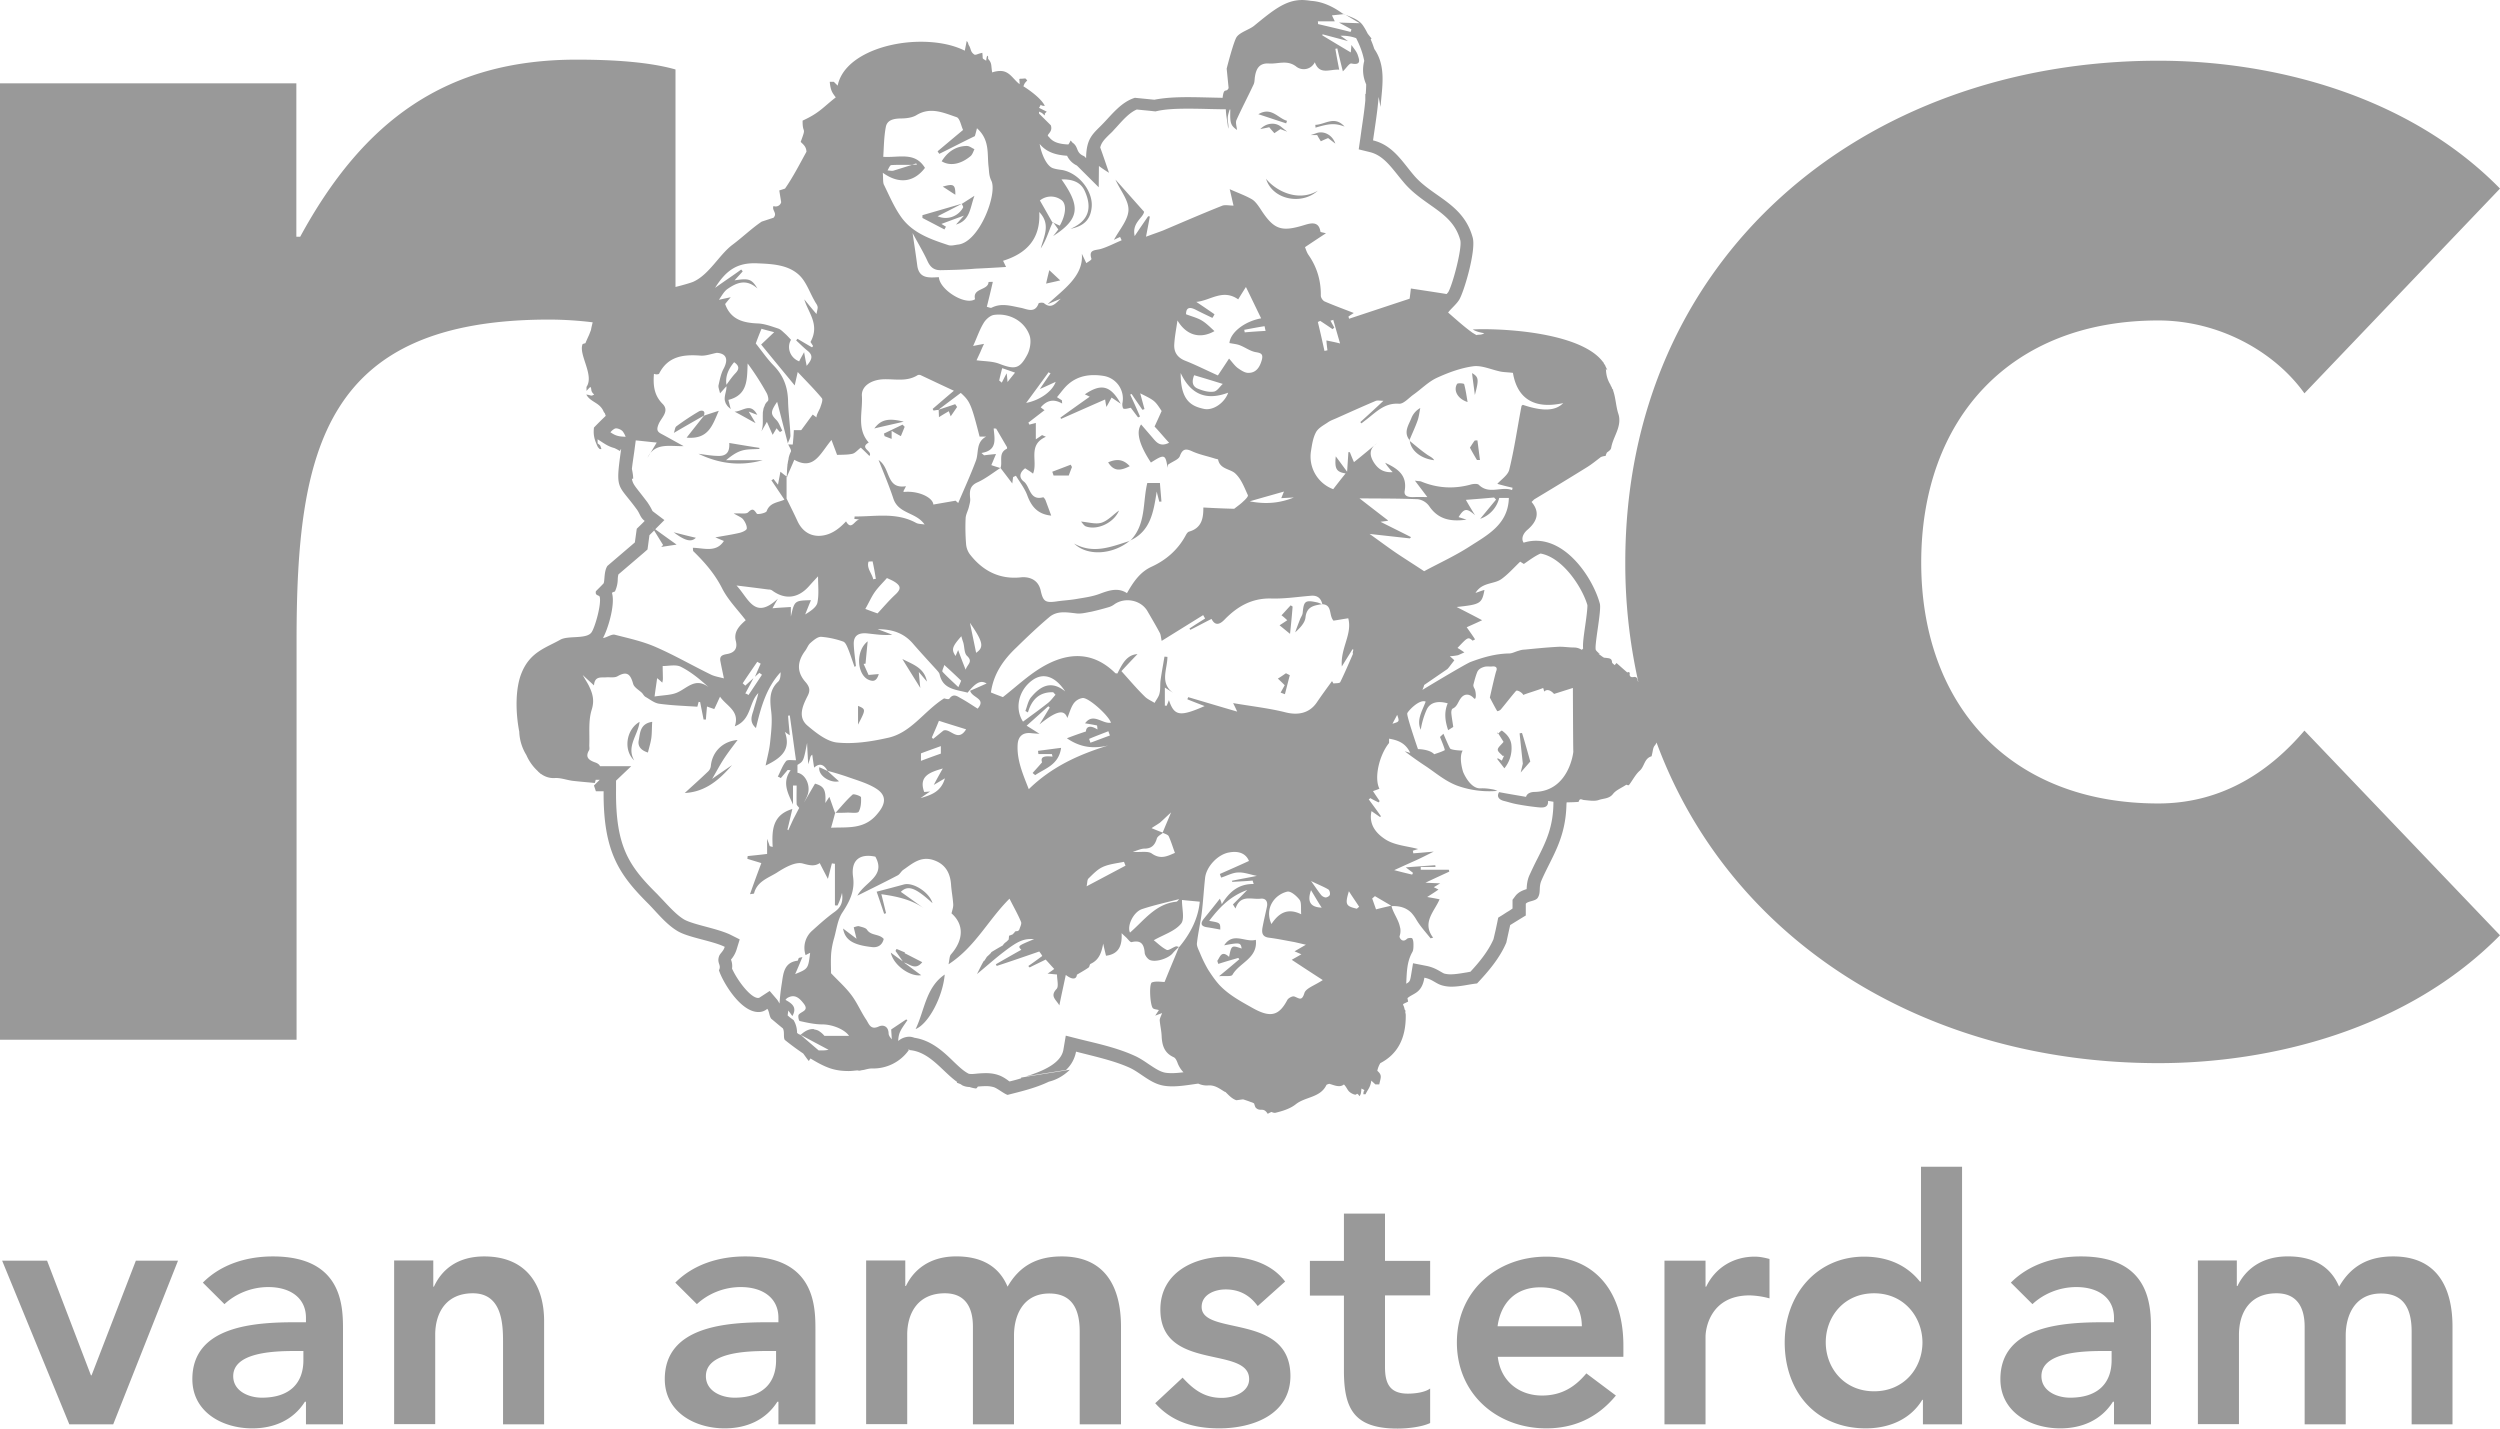 <svg xmlns="http://www.w3.org/2000/svg" width="70" height="40" fill="none" viewBox="0 0 70 40">
  <path fill="#999" d="M24.75 5.172c.155.316.293.645.497.925.317.43.808.602 1.3.764.077.03.18 0 .27-.012.604-.054 1.12-1.432.94-1.79-.072-.15-.06-.269-.078-.4-.042-.352.042-.74-.324-1.068-.03.12-.054.21-.06.221-.359.173-.677.34-.994.495a.496.496 0 0 1-.048-.071c.228-.191.461-.388.713-.597-.054-.113-.09-.328-.18-.358-.36-.12-.725-.298-1.12-.06-.126.078-.3.096-.456.096-.191.006-.37.042-.407.239-.054.28-.054.578-.072.835.444.03.887-.15 1.168.31-.305.4-.724.465-1.18.137.012.167 0 .263.03.334Zm2.324-1.085c.072 0 .138.06.21.089-.03.066-.054.143-.102.19-.276.234-.581.293-.815.15.174-.28.407-.424.707-.43Zm-.324 1.366c-.137-.084-.227-.15-.353-.227.305-.09.353-.06.353.227Zm-.922.572 1.108-.322c-.234.125-.473.245-.683.352a.556.556 0 0 0 .713-.244c.012-.024-.024-.072-.036-.102l.354-.227c-.126.346-.12.692-.516.806.084-.096.156-.173.222-.25-.216.077-.42.154-.63.232l.127.078c-.012.023-.03.047-.042.077l-.617-.322v-.078Zm-5.488 4.761v-.012s-.006 0 0 .012Zm-.575 27.746c0 .418.431.603.802.603.785 0 1.163-.412 1.163-1.05v-.257h-.24c-.635 0-1.725.048-1.725.704Zm-13.235 0c0 .418.432.603.803.603.785 0 1.162-.412 1.162-1.05v-.257h-.24c-.628 0-1.725.048-1.725.704Zm14.025-28.39c-.155.185-.251.388-.215.632.078-.107.155-.22.245-.316.12-.12.12-.215-.03-.316Zm.24-2.542-.228.25c.408-.065.48-.035.642.228-.324-.287-.594-.156-.845.017-.096.072-.162.197-.234.299l.33-.072c-.054.066-.12.143-.156.191.156.436.503.525.905.543.197.006.395.083.58.143.072.024.132.09.192.143.054.048.108.108.168.173-.126.203-.036.501.228.603.03-.066.066-.125.138-.257.03.173.047.257.071.382.144-.167.198-.286.024-.423-.113-.09-.21-.191-.317-.287.012-.018.024-.03.036-.048.138.084.27.162.407.24a.158.158 0 0 0 .03-.037c-.036-.06-.078-.119-.072-.113.27-.49-.066-.817-.174-1.193.102.125.198.244.342.411.018-.107.042-.167.03-.208-.012-.06-.06-.108-.084-.161-.138-.24-.233-.531-.425-.716-.306-.293-.75-.317-1.156-.334-.558-.03-.881.167-1.205.686.276-.197.51-.352.731-.513a.218.218 0 0 1 .042.053Zm4.859-3.024c-.042.012-.078.024-.12.035h.138c0-.011-.012-.023-.018-.035Zm-.12.041c-.192 0-.39-.006-.581.006-.036.006-.072.096-.102.15.054 0 .114.017.162.006.18-.054.347-.108.521-.162Zm-8.322 7.386a.386.386 0 0 0-.12.101c.108.072.18.108.324.12l.102.006a.603.603 0 0 0-.072-.138c-.042-.065-.18-.119-.234-.089ZM29.47 6.228c-.006 0-.006 0 0 0ZM36.905.674c.306.072.611.143.91.22a.335.335 0 0 0 .025-.07c-.114-.066-.228-.126-.348-.192l.581.018a27.375 27.375 0 0 1-.43-.256l-.348.036c.023.053.053.107.078.167h-.474c.006.023.006.047.006.077ZM26.391 18.81c.138.149.293.286.443.43.03-.066.06-.132.078-.18a15.923 15.923 0 0 0-.473-.441c-.012.066-.072.167-.048.19Zm.683-.448c-.078-.077-.066-.244-.102-.37a2.231 2.231 0 0 1-.054-.178c-.264.298-.282.375-.162.554l.072-.167c.072.197.126.34.21.55.054-.162.215-.222.036-.389Zm.257-.083c.228-.155.198-.304-.173-.841.06.298.12.572.173.84Zm1.81-1.736c.066.298.132.34.437.298.192-.03.378-.036.57-.071.215-.036.442-.066.646-.144.27-.101.515-.179.761-.018.174-.304.36-.59.69-.74.4-.184.718-.459.934-.84.03-.054.066-.132.12-.144.371-.107.395-.411.395-.674.317.018.617.03.863.036.107-.083.185-.137.251-.203.054-.047.15-.143.132-.179-.096-.209-.18-.441-.341-.596-.138-.144-.438-.12-.492-.4 0-.012-.066-.018-.096-.03-.203-.065-.413-.107-.605-.19-.18-.084-.287-.108-.371.125-.036.095-.192.143-.33.238a.498.498 0 0 0-.012.09c-.06-.382-.084-.394-.467-.15-.323-.489-.425-.853-.275-1.067l.323.375c.108.126.21.263.461.138-.15-.161-.275-.316-.407-.454.066-.143.126-.274.198-.435-.192-.292-.192-.292-.6-.495.037.137.078.292.12.441-.018.006-.042.018-.06.018-.101-.15-.203-.292-.3-.441-.011.005-.029.011-.041.018.096.202.186.405.276.614-.018.006-.036.018-.054.024-.072-.09-.138-.185-.204-.269-.072.012-.144.042-.204.024-.024-.006-.042-.107-.03-.16a.643.643 0 0 0-.539-.758c-.353-.054-.695-.012-.976.232-.12.102-.216.245-.318.364.03.024.084.054.138.09 0 .03.006.065.006.089-.258-.15-.443-.072-.6.107.049.036.073.06.108.078-.161.125-.311.239-.455.352a.241.241 0 0 1 .03.054c.06-.018.12-.03.18-.048v.46c.096-.066.138-.09.174-.12.036.018.072.03.108.048-.522.232-.216.686-.36 1.032-.084-.066-.156-.108-.222-.15-.173.132-.167.275-.03.376.174.144.156.537.534.436.012-.006.053.048.066.078.053.143.107.286.161.435-.365-.036-.55-.239-.67-.567-.073-.197-.21-.37-.318-.549l-.078.036c-.012.072-.018.143-.024.18a90.865 90.865 0 0 0-.336-.442l.012-.006h-.006v.012c-.21.137-.413.298-.635.4-.233.1-.233.256-.215.453.012.077-.018.167-.036.244-.024.102-.084.203-.09.31-.012.24-.006.484.012.722a.56.56 0 0 0 .108.293c.371.477.856.716 1.467.638.276-.006.462.125.516.382Zm2.516-1.414c.437-.453.335-1.062.467-1.605h.354c.012.173.03.346.042.52-.024 0-.042 0-.06.005-.018-.077-.042-.155-.072-.286-.09.579-.174 1.104-.731 1.366l-.012.012c-.006 0-.012.006-.018.006-.48.388-1.186.43-1.552.072.54.304 1.043.089 1.552-.072l.012-.012c.006 0 .012 0 .018-.006Zm-1.39-.525c.216.018.42.084.581.03.18-.06.324-.227.485-.34-.15.358-.629.566-.94.441-.054-.03-.096-.107-.126-.131Zm1.366-1.551c-.24.12-.437.167-.605-.107.222-.096.413-.102.605.107Zm-1.12-1.945c-.048-.024-.084-.042-.138-.066.455-.31.719-.256 1.006.263-.125-.083-.191-.131-.257-.173-.036.066-.072.137-.144.263-.024-.114-.03-.168-.036-.21-.413.18-.827.365-1.234.544l-.018-.036c.264-.191.533-.382.82-.585Zm-.534 1.903.036.066c-.03.077-.06.155-.09.238H29.5l-.036-.107c.174-.066.348-.131.516-.197Zm-3.648-5.446c-.174 0-.276-.078-.354-.24-.113-.25-.257-.488-.425-.799.054.358.096.639.132.913.054.376.341.334.605.322.018.334.67.758.97.639.018-.006.048-.024.042-.024-.077-.316.366-.239.378-.477 0-.006.054-.006.12-.006-.054.238-.108.459-.168.698.054.012.108.041.138.023.275-.137.539-.047.82.006.156.03.39.167.492-.125.006-.018.12-.03.15-.006.215.18.335-.012.473-.125-.102.042-.204.083-.372.155.258-.239.48-.412.66-.62.185-.215.329-.466.299-.794.036.072.072.15.126.263.048-.036.15-.09.144-.12-.09-.274.113-.232.27-.28.197-.06.383-.161.574-.239-.012-.035-.03-.065-.042-.095-.06.03-.12.054-.173.083.15-.28.395-.554.407-.829.012-.274-.228-.555-.365-.859.263.292.515.579.802.9-.024.174-.347.305-.263.681.15-.227.263-.388.377-.555.012 0 .03.006.048.006-.03.161-.06.322-.108.567.192-.072.336-.12.474-.173.55-.233 1.096-.471 1.653-.692.084-.036.198-.006.324-.006-.042-.173-.072-.316-.108-.46.227.102.431.174.617.28.096.055.168.162.234.257.389.609.593.669 1.264.46.162-.048.383-.102.425.19 0 .019.078.025.156.048-.204.132-.39.257-.587.388.03.078.054.161.108.233.233.34.341.716.335 1.127 0 .054.054.138.108.161.276.12.557.221.815.323-.006.006-.078.047-.15.101a.747.747 0 0 1 .018.06c.545-.18 1.096-.364 1.695-.561.006-.03.018-.137.036-.286.342.053.671.101 1 .155.019-.018.03-.036.043-.048.126-.209.395-1.229.341-1.456-.132-.489-.467-.728-.857-1.002-.245-.173-.497-.352-.712-.602-.06-.072-.126-.15-.186-.227-.24-.298-.444-.555-.773-.638l-.317-.078.047-.322.03-.22c.042-.287.084-.562.108-.83v-.185c.006.006.006.006.012.006.006-.09.012-.18.012-.269a.98.98 0 0 1-.054-.656c-.042-.22-.12-.43-.227-.638a1.125 1.125 0 0 0-.438-.066c.072.048.138.096.21.15-.234-.066-.473-.126-.713-.192 0 .012-.006.018-.006.03.264.161.533.322.797.478a9.49 9.49 0 0 0 .018-.21c.06.09.138.174.173.27.043.13.12.31-.173.25-.06-.012-.144.131-.24.22-.06-.238-.108-.435-.156-.644a.176.176 0 0 1-.054.012c.03.185.066.37.108.585-.27-.018-.55.16-.683-.209a.343.343 0 0 1-.509.131c-.258-.209-.515-.077-.773-.095-.27-.018-.36.143-.395.37-.012.071-.006.149-.036.214-.156.334-.33.663-.48.997-.035.077.007.179.013.28-.18-.131-.198-.19-.186-.573h-.018c-.024.084-.054.161-.054.245-.006.095.036.197.012.292-.018-.179-.06-.358-.066-.543h-.09l-.311-.006c-.234-.006-.45-.011-.647-.011-.384 0-.654.017-.87.065l-.053.012-.054-.006c-.156-.018-.312-.03-.467-.048-.198.084-.366.269-.534.454-.041.047-.083.09-.125.137-.042.048-.084.083-.126.125-.132.131-.204.209-.24.346.09.25.168.483.246.71a3.714 3.714 0 0 1-.282-.19l-.006.596-.605-.603-.006-.006a.574.574 0 0 1-.275-.274c-.258-.018-.546-.072-.755-.316-.006-.006-.006-.012-.012-.012.048.28.191.608.365.674.084.03.18.042.27.054.467.09.869.602.82 1.05-.035.334-.21.519-.592.596.527-.227.61-.602.395-1.068-.12-.256-.366-.322-.647-.316.515.734.539 1.092-.234 1.587a5.1 5.1 0 0 0 .144-.185c-.048-.072-.102-.143-.15-.215-.024.06-.054.12-.078.18-.072.19-.143.387-.263.566.09-.346.287-.674-.042-1.02.042.74-.342 1.157-1.013 1.366.042.084.072.15.084.173a42.43 42.43 0 0 1-.869.048c-.33.03-.653.036-.97.042Zm11.317-4.021c-.276-.102-.425-.084-.815.03 0-.024 0-.054-.006-.078.276-.006.534-.269.821.048Zm-.773.179c.192-.06.426.047.515.298-.066-.048-.125-.096-.203-.155a3.767 3.767 0 0 0-.204.09c-.036-.06-.072-.114-.102-.174h-.191c0 .006.173-.053.185-.06Zm.024 1.616c-.45.412-1.27.257-1.45-.334.27.34.899.662 1.45.334Zm-1.048-1.724c-.054.036-.108.072-.168.114-.054-.06-.114-.126-.144-.167-.096.023-.174.035-.251.053.18-.185.425-.19.575-.071l.18.143-.192-.072Zm.185-.232c-.005.023-.017.047-.023.071-.258-.083-.522-.173-.78-.256.366-.215.54.107.803.185ZM29.38 7.564l.306.287c-.174.042-.288.065-.395.09.023-.102.047-.21.09-.377Zm.324-1.974a.489.489 0 0 0-.587.024c.126.214.233.411.347.608.072.03.138.066.21.096.18-.317.198-.627.03-.728Zm7.627 3.365c-.024.011-.054.017-.078.023l.108.197a.295.295 0 0 0-.048.042 17.513 17.513 0 0 0-.348-.233c-.024.012-.042.024-.066.03.066.269.126.537.186.812l.084-.018a4.26 4.26 0 0 1-.03-.275c.114.024.221.042.383.084a106.98 106.98 0 0 1-.191-.662Zm-9.137 3.609c.006 0 .006-.036 0-.048l-.3-.513c-.023-.006-.047-.006-.071-.006.024.292.113.614-.342.686.024.024.048.042.072.066.096-.012.198-.024.336-.036-.048.107-.084.203-.132.31.078.03.167.054.257.084.066-.18-.072-.424.18-.543Zm4.865-2.118c-.006.787.317.93.647 1.002.263.06.587-.173.683-.453-.575.215-1.03.09-1.33-.55Zm2.277-.388c.03-.143-.024-.173-.168-.197-.156-.024-.294-.131-.444-.19-.083-.036-.18-.042-.3-.066.025-.287.408-.603.888-.692-.138-.28-.27-.561-.426-.877-.102.16-.162.256-.216.346-.437-.304-.778.036-1.174.071.192.126.354.239.51.346a.571.571 0 0 1-.06.102c-.15-.072-.3-.143-.45-.22-.18-.096-.287-.078-.287.118.173.066.323.102.449.18.126.077.234.19.347.292-.395.226-.784.125-1.036-.299-.036.245-.078.46-.09.675-.012.22.096.37.306.453.287.113.557.25.916.412.072-.108.18-.269.312-.472.078.084.144.185.234.257.09.065.203.143.3.143.233.006.335-.173.389-.382Zm-7.993.03c.222.03.438.024.63.095.437.168.575.156.79-.25.084-.155.12-.4.06-.555-.15-.4-.575-.62-.994-.56-.108.017-.234.13-.294.238-.114.19-.186.412-.288.632.108-.024.21-.041.306-.06-.042.084-.072.156-.102.227l-.108.233Zm8.094-.823c-.012-.042-.018-.09-.03-.132-.191.03-.377.066-.569.102.006.024.012.048.012.071.198-.017.39-.03.587-.041Zm7.687 26.78c-.683 0-1.102.43-1.192 1.091h2.36c-.006-.674-.45-1.091-1.168-1.091ZM36.228 13.93l-.353.018c.036-.084.06-.15.078-.185-.312.09-.617.173-.959.274.455.09.85.048 1.234-.107Zm-2.24-2.965c.095-.012.173-.15.251-.215a67.12 67.12 0 0 0-.803-.244c-.06.155-.072.31.114.381.132.054.3.102.438.078ZM57.16 38.532c0 .418.431.603.803.603.785 0 1.162-.412 1.162-1.05v-.257h-.24c-.629 0-1.725.048-1.725.704Zm-4.685-2.32c-.845 0-1.354.656-1.354 1.372 0 .716.51 1.372 1.354 1.372.845 0 1.354-.656 1.354-1.372-.006-.71-.515-1.372-1.354-1.372Zm-23.114-25.79c-.203.28-.407.56-.629.86.396-.078.737-.329.827-.591-.138.065-.27.125-.443.202.12-.179.21-.31.3-.441-.025-.006-.037-.018-.055-.03Zm-1.384.233a.622.622 0 0 1 .072.06c.042-.078.078-.156.138-.263.012.107.018.161.024.245.084-.108.138-.173.21-.263-.12-.042-.234-.083-.36-.125a9.31 9.31 0 0 0-.084.346Zm15.158 4.844c-.162.071-.312.185-.467.292a3.214 3.214 0 0 1-.102-.065c-.186.178-.342.357-.528.489-.21.149-.539.083-.724.387.108-.035.173-.065.251-.083-.072.382-.114.406-.779.477.234.12.468.239.713.37-.161.078-.3.137-.431.197.084.12.162.227.234.34-.024.012-.048.024-.066.036-.132-.108-.132-.108-.426.203.054.03.114.071.192.125l-.174.078a1.621 1.621 0 0 1-.233.03c.048.041.09.077.126.113l-.156.203-.036.041-.653.448c-.006.035-.024.077-.048.137.353-.215 1.234-.74 1.348-.782.347-.13.7-.232 1.078-.238.09 0 .18-.054.276-.078a.515.515 0 0 1 .162-.03c.305-.03.605-.06.91-.077.156-.012.312.018.468.018.083 0 .15.024.221.065l.036-.035c-.012-.132.012-.31.054-.609.03-.197.072-.525.066-.608-.138-.478-.677-1.33-1.312-1.444Zm-4.014 4.516c-.048.095-.09.167-.132.25.198-.06.198-.06.132-.25Zm-.467-5.405c.317.161.587.292.856.43l-.036.035-1.126-.125c.252.179.491.358.743.531.258.173.515.334.785.513.42-.227.868-.43 1.282-.698.503-.322 1.072-.62 1.09-1.354h-.27a.822.822 0 0 1-.533.585c.15-.18.294-.358.444-.537-.018-.024-.036-.036-.054-.06-.246.024-.485.042-.791.066.102.178.18.31.258.43-.234-.204-.306-.198-.462.053l.222.071c-.42.06-.785.006-1.043-.376a.47.47 0 0 0-.323-.196c-.575-.024-1.15-.018-1.63-.024.222.173.522.405.803.62-.012.012-.084.018-.215.036Zm-.18-1.652c.114.172.263.28.521.262-.066-.066-.096-.107-.132-.15a.744.744 0 0 1-.078-.113c.342.162.623.34.546.788-.03.167.137.179.275.173.126-.006.252 0 .36 0l-.348-.46c.108.018.144.012.174.024.443.185.904.215 1.372.09.072-.024.197-.036.24 0 .287.286.628.036.934.15.006-.025.012-.043.012-.066a7.18 7.18 0 0 1-.425-.108c.107-.12.3-.245.335-.4.144-.584.228-1.187.342-1.777.006-.018.024-.024.036-.036.533.179.904.185 1.132-.048-.82.18-1.288-.131-1.408-.847-.156-.018-.258-.018-.347-.036-.258-.053-.522-.179-.761-.149-.354.048-.707.179-1.03.328-.24.114-.432.316-.654.471-.132.096-.27.257-.395.251-.396-.03-.63.22-.893.424l-.162.125a.156.156 0 0 1-.03-.036c.21-.19.42-.382.647-.596-.101 0-.167-.018-.221.005-.366.155-.725.317-1.085.478-.09.041-.185.071-.263.13-.12.079-.264.156-.324.275-.084.161-.108.346-.137.525a.973.973 0 0 0 .623 1.062c.101-.131.221-.286.347-.441-.258-.042-.311-.126-.276-.478.114.15.216.293.318.43l.036-.549c.018 0 .024 0 .042.006.036.09.072.18.114.275.227-.18.431-.352.64-.525-.227.16-.203.346-.077.543Zm2.822-1.898c-.03-.25-.06-.435-.078-.614.185.113.197.173.078.614Zm-.006 1.277c.024-.006.054-.006.078-.006l.071.549h-.084a7.89 7.89 0 0 1-.197-.346c.036-.054.078-.125.132-.197Zm-.492-1.587c.018-.03.192-.018.198.006.042.155.066.316.096.501-.282-.09-.402-.328-.294-.507Zm-1.276.949a.562.562 0 0 1 .246-.275c-.024.114-.036.233-.072.34-.066.191-.156.376-.234.567 0 .006 0 .006.006.012.156.125.306.257.468.37.078.06.173.09.221.173-.401-.048-.659-.292-.683-.549l-.006-.006v-.006c-.18-.227-.024-.423.054-.626ZM38.96 25.36c-.006 0-.006 0 0 0Zm5.08-6.097-.527.167s-.155-.19-.275-.065c-.012-.042-.018-.072-.03-.102-.12.054-.51.167-.557.197-.012-.054-.168-.155-.204-.113-.144.167-.276.34-.42.513a.17.17 0 0 1-.101.053c-.012 0-.21-.381-.21-.381s.144-.65.18-.746c.036-.09-.012-.137-.114-.125-.066.006-.138-.006-.204.006-.09.023-.186.065-.222.167-.041.107-.071.22-.101.34-.006.03.012.077.03.107.048.084.06.352-.018.269-.12-.132-.27-.138-.372.011-.072.096-.096.227-.221.28-.03.013-.042.09-.036.138.012.125.036.245.053.376a7.72 7.72 0 0 0-.143.09c-.084-.251-.12-.496-.012-.752-.018 0-.432-.15-.587.173a2.261 2.261 0 0 0-.168.567c-.126-.275.042-.526.138-.788-.18-.078-.504.274-.515.328-.025.066.299 1.002.299 1.002s.323 0 .455.144c.102-.036.204-.066.294-.114.018-.012-.132-.37-.132-.37l.096-.09s.168.4.192.418c.066.048.347.054.347.054-.12.197.012.597.012.597s.186.471.485.46c.132-.007.252.011.378.035.018.006.042.012.096.036a2.651 2.651 0 0 1-1.115-.143c-.341-.126-.605-.358-.892-.55a9.538 9.538 0 0 1-.587-.417c.041.012.083.024.155.048-.126-.275-.341-.358-.593-.4v.12c-.275.34-.425.978-.27 1.282-.06.024-.113.042-.18.066.06.095.127.19.187.28-.012.012-.018.024-.03.036a2.858 2.858 0 0 1-.234-.12c-.012.018-.03.024-.042.036.114.155.228.31.342.472-.006.005-.018.011-.024.023a18.052 18.052 0 0 1-.24-.167c-.09.394.156.645.401.8.258.16.6.179.905.262-.042.012-.096.03-.15.048a.356.356 0 0 1 .012.072c.18-.012.366-.03.575-.048-.185.09-.353.179-.527.256-.174.078-.347.155-.581.263.204.054.354.09.503.125.006-.018.018-.036.024-.047-.048-.042-.102-.078-.203-.156.311-.024.569-.041.826-.06 0 .013.006.037.006.048h-.413v.078h.785c.006.018.012.03.012.054-.204.095-.414.19-.665.31l.413.018c-.072.041-.114.071-.18.107l.132.066c-.09.065-.186.125-.317.209.125.023.21.035.347.065-.144.34-.503.65-.18 1.074l-.072.018c-.137-.173-.293-.34-.407-.537a1.068 1.068 0 0 0-.132-.179c-.144-.143-.33-.197-.557-.185a.084.084 0 0 1 .012.036c.06.19.192.358.228.555 0 .006.006.012.006.018a.451.451 0 0 1-.018.232c-.012.042.078.203.21.072.03-.024.125-.03.143-.012.03.042.036.113.036.173 0 .071 0 .155-.03.209-.161.28-.155.584-.173.889.09-.048.107-.072.131-.21l.06-.363.366.072c.185.035.311.107.401.16.054.03.09.054.12.06a.684.684 0 0 0 .168.018c.126 0 .27-.024.413-.048.048-.006.096-.018.138-.024.233-.25.497-.566.647-.912l.06-.257.042-.197.03-.149.125-.077.12-.078c.054-.03.108-.066.156-.101v-.245l.072-.095c.09-.126.228-.173.323-.203v-.012c.006-.09.012-.227.078-.376.072-.155.144-.31.222-.46.24-.477.45-.894.45-1.598l-.15-.024c.012.203-.15.191-.282.179a7.182 7.182 0 0 1-.611-.09c-.12-.023-.228-.06-.348-.089-.155-.042-.197-.137-.131-.245.257.048.509.09.755.132.03-.108.15-.138.245-.138.953-.023 1.079-1.097 1.079-1.127-.006-.048-.012-1.784-.012-1.784Zm-1.917 2.25-.203-.263a3.03 3.03 0 0 0 .018-.018c.036.018.066.036.113.066.024-.048.042-.096.066-.144l-.035.018c-.054-.06-.15-.125-.144-.185.006-.065.095-.13.161-.214-.035-.06-.095-.15-.167-.269-.012.107.06-.03.12-.048.137.096.263.233.27.436a.885.885 0 0 1-.199.62Zm.456.119.06-.25s-.072-.663-.09-.848c.024-.006.048-.006.066-.012.03.072.233.8.233.8l-.27.31Zm-4.158 3.525.108.305c.161-.042.293-.072.425-.102-.15-.09-.305-.179-.455-.268-.024.018-.048.042-.078.065ZM3.169 39.881H1.941L.06 35.299h1.258l1.228 3.21h.018l1.24-3.21h1.18L3.17 39.881Zm6.435 0H8.567v-.633h-.03c-.323.513-.862.746-1.474.746-.85 0-1.677-.465-1.677-1.378 0-1.492 1.743-1.593 2.894-1.593h.287v-.125c0-.56-.443-.86-1.054-.86-.48 0-.923.192-1.228.478l-.605-.602c.509-.514 1.228-.734 1.959-.734 1.965 0 1.965 1.414 1.965 2.064v2.637Zm5.631 0h-1.15V37.56c0-.507-.036-1.348-.845-1.348-.755 0-1.054.555-1.054 1.163v2.5h-1.15v-4.582h1.096v.734h.018c.21-.46.641-.847 1.408-.847 1.234 0 1.677.87 1.677 1.807v2.894Zm7.597 0h-1.036v-.633h-.03c-.324.513-.863.746-1.474.746-.85 0-1.678-.465-1.678-1.378 0-1.492 1.744-1.593 2.894-1.593h.288v-.125c0-.56-.444-.86-1.055-.86-.48 0-.922.192-1.228.478l-.605-.602c.51-.514 1.228-.734 1.959-.734 1.965 0 1.965 1.414 1.965 2.064v2.637Zm8.55 0h-1.15v-2.595c0-.573-.175-1.068-.852-1.068-.719 0-.988.59-.988 1.181v2.482h-1.15v-2.733c0-.56-.228-.936-.785-.936-.755 0-1.055.555-1.055 1.163v2.5h-1.15v-4.582h1.096v.716h.018c.204-.43.641-.83 1.408-.83.707 0 1.198.275 1.438.848.336-.585.827-.847 1.516-.847 1.228 0 1.66.87 1.66 1.968v2.733h-.007Zm2.755.113c-.707 0-1.324-.179-1.791-.704l.767-.716c.3.328.605.567 1.096.567.336 0 .767-.161.767-.525 0-.949-2.486-.203-2.486-1.95 0-1.021.922-1.48 1.851-1.48.611 0 1.264.19 1.642.698l-.767.686c-.222-.304-.51-.466-.899-.466-.306 0-.671.144-.671.49 0 .823 2.486.155 2.486 1.938-.006 1.08-1.054 1.462-1.995 1.462Zm5.907-3.723H38.78v2.005c0 .46.132.746.641.746.204 0 .48-.036.623-.144v.967c-.24.113-.64.155-.91.155-1.216 0-1.504-.543-1.504-1.623v-2.1h-.953v-.972h.953v-1.324h1.15v1.324h1.264v.966Zm5.405 1.719h-3.511c.078.68.593 1.085 1.24 1.085.575 0 .946-.268 1.24-.62l.827.62c-.54.656-1.216.919-1.947.919-1.39 0-2.505-.966-2.505-2.404s1.115-2.404 2.505-2.404c1.282 0 2.157.895 2.157 2.493v.31h-.006Zm4.097-1.635a2.29 2.29 0 0 0-.557-.084c-1.084 0-1.234.907-1.234 1.158v2.452h-1.15v-4.582h1.15v.728h.018c.252-.525.755-.841 1.36-.841.144 0 .276.03.413.065v1.104Zm5.392 3.526h-1.096v-.686h-.018c-.335.554-.94.799-1.582.799-1.42 0-2.27-1.05-2.27-2.404 0-1.354.91-2.404 2.222-2.404.863 0 1.325.4 1.564.698h.03v-3.216h1.15v7.213Zm5.29 0h-1.036v-.633h-.03c-.323.513-.863.746-1.474.746-.85 0-1.677-.465-1.677-1.378 0-1.492 1.743-1.593 2.893-1.593h.288v-.125c0-.56-.443-.86-1.054-.86-.48 0-.923.192-1.229.478l-.605-.602c.51-.514 1.228-.734 1.96-.734 1.964 0 1.964 1.414 1.964 2.064v2.637Zm8.448 0h-1.15v-2.595c0-.573-.174-1.068-.857-1.068-.719 0-.989.59-.989 1.181v2.482h-1.15v-2.733c0-.56-.228-.936-.785-.936-.76 0-1.054.555-1.054 1.163v2.5h-1.15v-4.582h1.09v.716h.018c.204-.43.641-.83 1.408-.83.707 0 1.198.275 1.438.848.335-.585.826-.847 1.515-.847 1.229 0 1.66.87 1.66 1.968v2.733h.006Zm-8.244-17.384c1.828 0 3.151-.937 4.092-2.04L70 26.188c-2.6 2.643-6.416 3.58-9.562 3.58-6.506 0-11.994-3.395-14.055-8.978a.302.302 0 0 1-.048.083c-.054.06-.054.161-.078.245-.006.023-.006.053-.018.06-.203.059-.191.286-.33.405-.119.107-.197.268-.299.4-.012.011-.066-.006-.072-.012-.131.09-.287.149-.371.256-.108.143-.27.125-.401.173-.126.042-.276.012-.42 0-.054-.006-.108-.06-.138.036 0 .006-.012.018-.018.018a5.823 5.823 0 0 1-.323.012l-.006.042c-.018.984-.414 1.485-.701 2.147-.084.191-.006.34-.108.49-.066.089-.27.083-.33.16v.329c-.15.09-.293.179-.437.268-.036.161-.072.322-.108.49-.185.44-.515.822-.82 1.145-.198.018-.462.09-.72.09a.968.968 0 0 1-.263-.037c-.18-.053-.27-.173-.491-.214-.072.441-.312.43-.474.572l.018.096c-.018.012-.072.035-.131.065-.006.012-.012.018-.012.024.03.048.036.09.048.137.011.018.023.03.035.054-.005-.006-.011-.006-.023-.006.005.036.017.072.017.108.007.662-.24 1.097-.712 1.342a.639.639 0 0 0-.084.215c.144.125.096.184.054.381h-.108c-.036-.035-.078-.071-.114-.107-.03.197-.09.233-.162.382h-.06c0-.173.096-.072-.054-.161-.012.125-.012.155-.054.215-.035-.048-.053-.066-.066-.066-.017 0-.023.024-.053.024a.184.184 0 0 1-.048-.012c-.18-.072-.156-.155-.27-.275a.205.205 0 0 1-.138.048c-.09 0-.185-.042-.275-.066-.012.006-.024.006-.036.012-.018.006-.036.012-.042.024-.174.358-.587.322-.857.537-.156.125-.371.191-.57.239-.035.006-.071-.006-.113-.024-.036.018-.066.03-.102.054-.126-.203-.203-.048-.33-.167-.023-.018-.035-.072-.053-.126-.024-.012-.054-.03-.084-.035-.072-.03-.15-.054-.222-.078-.066.006-.126.018-.191.024-.114-.036-.204-.131-.3-.227-.006-.006-.018-.006-.03-.012-.156-.095-.282-.197-.485-.173a.598.598 0 0 1-.252-.053c-.221.03-.485.077-.725.077-.12 0-.24-.012-.341-.042-.324-.09-.587-.364-.875-.489-.443-.197-1-.316-1.48-.441a.929.929 0 0 1-.281.513c-.402.065-.761.119-1.115.179.48-.15.983-.37 1.043-.752l.066-.388.377.096.246.06c.42.1.892.22 1.288.4.15.065.281.154.413.244.144.095.282.19.414.226.06.018.143.024.24.024.101 0 .209-.012.317-.024a.774.774 0 0 1-.156-.238c-.024-.066-.06-.161-.12-.185-.263-.12-.323-.334-.335-.59-.006-.15-.042-.293-.054-.442 0-.06.042-.126.066-.203l-.192.072c.048-.072.072-.108.102-.156-.054-.018-.12-.018-.162-.047-.084-.066-.12-.698-.03-.728.114-.042.258-.012.353-.012.138-.346.276-.668.408-.99-.06.06-.126.119-.18.184-.12.15-.491.269-.653.185-.06-.035-.126-.125-.132-.19-.018-.24-.096-.37-.365-.305-.042.012-.108-.09-.162-.137-.024-.024-.054-.048-.12-.113.018.334-.066.584-.437.632-.024-.101-.054-.22-.078-.34-.048.245-.108.453-.353.567-.03.012-.03.083-.054.101-.084.06-.18.114-.33.203-.012.131-.126.15-.311.006-.06.286-.12.549-.18.853-.096-.167-.27-.256-.078-.46.066-.07.012-.256.012-.405-.084-.006-.168-.018-.264-.024.072-.048.126-.083.186-.131-.084-.09-.156-.173-.24-.263-.143.072-.3.144-.449.221-.012-.012-.024-.024-.036-.041.132-.09.264-.186.39-.28-.024-.049-.054-.084-.084-.126-.396.137-.791.274-1.192.405-.006-.017-.018-.035-.024-.047.24-.138.479-.275.713-.406-.102-.107-.102-.107.359-.298-.282-.018-.437.042-.827.34-.251.19-.485.4-.773.638.078-.155.132-.268.192-.37h.012c.024-.036.048-.071.072-.113.018-.012.03-.03.048-.042l.066-.065.012-.024c.108-.066.21-.126.317-.185.018-.024.03-.042.054-.066.018-.018.042-.03.06-.048l.054-.053c.006-.036.006-.072.012-.108.036-.012.066-.024.096-.035l.03-.03.012-.012a.18.18 0 0 0 .03-.042c.03-.006.054-.012.084-.012.012-.012.024-.03.036-.042.018-.071.071-.155.047-.214-.083-.203-.197-.4-.323-.65-.605.602-.959 1.353-1.707 1.837.03-.138.023-.227.071-.28.36-.412.36-.842.012-1.146.024-.095.054-.179.048-.257-.012-.184-.048-.364-.06-.543-.023-.34-.167-.59-.509-.697-.353-.108-.587.113-.839.286-.053.042-.09.12-.15.149-.353.185-.706.358-1.126.567.21-.388.81-.543.504-1.092-.444-.095-.69.102-.623.573.053.382-.096.68-.3.99-.132.197-.162.465-.228.704a2.344 2.344 0 0 0-.084.418c-.018.203-.006.411-.006.578.204.215.414.4.576.62.161.216.263.466.413.687.072.113.12.292.347.185.132-.06.27 0 .276.19 0 .06.042.114.09.168l-.018-.275c.144-.095.282-.19.42-.28a4 4 0 0 1 .035.018c-.078.125-.18.244-.227.382a.719.719 0 0 0-.03.202.484.484 0 0 1 .305-.119c.048 0 .102.012.15.03.473.072.815.394 1.084.656.156.15.3.287.438.352.006 0 .024.006.078.006.053 0 .107-.006.161-.012a3.26 3.26 0 0 1 .24-.012c.132 0 .246.018.348.054.09.03.18.083.27.149.011.012.029.018.041.03.102-.024.216-.054.33-.09.006.03.012.06.012.084a3.365 3.365 0 0 1-.018-.102c.425-.071.856-.137 1.366-.22-.192.185-.39.286-.588.334-.383.185-.832.286-1.156.37-.096-.03-.288-.185-.383-.215a.737.737 0 0 0-.234-.03c-.072 0-.144.006-.216.012-.018.03-.036.054-.054.054a.977.977 0 0 1-.18-.042.477.477 0 0 1-.191-.042c-.024-.012-.042-.03-.066-.041a1.587 1.587 0 0 0-.096-.036c.006-.024.018-.048.024-.072-.006.018-.012.036-.018.048-.407-.287-.76-.841-1.324-.89-.012-.011-.018-.017-.036-.017-.006 0-.012.006-.018.006.012 0 .024.006.03.006a1.22 1.22 0 0 1-1.036.519c-.078 0-.156.024-.234.042-.018 0-.03.006-.048.006-.03.006-.06.018-.09.012-.012 0-.024-.006-.036-.006-.078.006-.161.018-.24.018-.143 0-.287-.012-.425-.048-.197-.048-.425-.167-.647-.304-.018.023-.03.047-.048.071-.054-.066-.102-.137-.155-.209a7.74 7.74 0 0 1-.516-.381c-.048-.072 0-.221-.054-.323-.113-.09-.221-.184-.33-.274-.059-.09-.047-.197-.107-.274a.369.369 0 0 1-.246.09c-.515 0-1.012-.866-1.108-1.17.078-.15-.06-.185 0-.382.03-.096.126-.143.162-.274-.342-.168-1.007-.257-1.312-.436-.318-.185-.57-.507-.821-.764-.82-.817-1.27-1.455-1.258-3.155h-.216l-.054-.162.162-.16h-.114a.686.686 0 0 1-.024.089c-.192-.018-.407-.036-.623-.06-.174-.024-.341-.09-.503-.077a.591.591 0 0 1-.377-.114h-.006c-.013-.006-.019-.017-.025-.023-.023-.018-.047-.036-.065-.06a1.325 1.325 0 0 1-.318-.448 1.33 1.33 0 0 1-.198-.632v-.018c-.113-.585-.107-1.235.066-1.652.24-.585.665-.692 1.09-.931.228-.12.75 0 .875-.215.096-.155.27-.77.222-.978-.012-.06-.138-.024-.108-.161.072-.072.144-.143.216-.22.036-.079.006-.341.108-.49l.767-.656.053-.382c.072-.072.15-.143.222-.22-.126-.096-.126-.192-.221-.323-.534-.734-.606-.507-.438-1.688h-.006c-.012.018-.018.035-.03.053a1.276 1.276 0 0 0-.156-.083c-.191-.048-.311-.15-.467-.245v.114c.09.071.06.03.108.16h-.048a.451.451 0 0 1-.054-.059c-.096-.203-.132-.334-.108-.543.108-.113.216-.22.33-.328-.036-.095-.012-.054-.054-.107-.108-.275-.366-.263-.491-.49.096.012.113.03.143.03.018 0 .036-.006.078-.03-.12-.107-.054-.149-.108-.214-.035.036-.072.071-.107.113v-.113c.227-.328-.234-.913-.108-1.2a.709.709 0 0 1 .078-.023c.03-.078.072-.167.102-.233l.053-.137c.012-.072.03-.143.048-.215a10.237 10.237 0 0 0-1.216-.077c-6.302 0-7.075 3.639-7.075 8.984v11.18H0V2.333h8.298v4.295h.108c1.767-3.251 4.091-4.958 7.74-4.958.94 0 1.99.054 2.768.275v6.09c.216-.053.455-.124.503-.148.443-.203.72-.752 1.09-1.032.282-.21.546-.466.821-.65.114-.036.216-.072.33-.108.12-.131-.054-.203 0-.328.018.006.036.012.06.012a.157.157 0 0 0 .155-.12 38.079 38.079 0 0 1-.053-.328c.053-.018.113-.035.161-.053.222-.317.426-.716.6-1.032-.006-.144-.09-.203-.162-.275.173-.465.048-.19.054-.596.473-.215.575-.376.928-.65-.09-.126-.144-.174-.168-.436h.114l.108.107c.156-.787 1.282-1.229 2.33-1.229.45 0 .887.078 1.229.25l.054-.274c.042.06.024.018.054.114.078.113.036.19.168.274h.011c.054 0 .066-.024.204-.054.024.197-.024.138.108.221 0 0 .012-.137.036-.137.006 0 .012.006.018.03v.054c.114.13.078.178.114.381a.713.713 0 0 1 .227-.041c.258 0 .348.22.54.37.006-.203-.066-.132.161-.162l.054.054c-.066.084-.06.048-.108.167.18.113.504.346.6.549-.096 0-.108-.03-.114-.03-.006 0-.006.018-.048.084l.215.107-.053.054v.053c-.084-.065-.048-.06-.162-.107v.054l.33.328c.071.209-.162.262-.055.322.114.155.288.203.546.215.047-.06.053-.108.066-.108.005 0 .017.018.047.054.186.125.084.286.33.382l.054.054c.006-.591.215-.692.491-.985.246-.256.503-.59.875-.704l.545.054c.276-.054.581-.072.94-.072.288 0 .612.012.971.018.036-.316.102-.125.168-.274l-.054-.543c.036-.143.186-.716.27-.871.083-.143.365-.22.497-.328.533-.436.88-.722 1.348-.722a1.8 1.8 0 0 1 .245.024c.3.018.594.143.881.352.222.101.456.155.581.346.048.071.09.149.126.22.036.048.072.09.108.138l-.024.024c.042.09.072.179.102.268.341.49.215 1.068.174 1.623l-.054-.28c-.03.393-.096.793-.156 1.216.557.132.827.609 1.15.985.515.602 1.384.781 1.642 1.742.096.37-.252 1.539-.384 1.742-.078.125-.251.268-.305.352.227.197.45.4.683.566.042.024.078.048.114.066.047-.024.125.006.215-.054-.114-.018-.251-.053-.323-.107.084 0 .167-.006.251-.006 1.205 0 2.87.22 3.391.913l.006.006c.012.006.018.03.024.042l.036.053c0 .006.006.012.006.018.018.042.042.078.054.12l-.042-.042c0 .018.006.035.006.053a.813.813 0 0 0 .114.376c.006.006.006.012.012.024a.18.18 0 0 0 .024.048c.012.018.018.042.024.06l.024.023v.024c.072.197.078.436.144.644a.52.52 0 0 1 .03.185v.03c-.012.263-.186.49-.228.746-.006.048-.06.09-.12.131-.012.03-.03.06-.036.096h-.006a.416.416 0 0 0-.126.03c-.131.1-.263.208-.401.292-.48.298-.97.596-1.468.895l-.072.071c.234.275.174.537-.126.788-.125.113-.167.256-.095.352.113-.036.233-.054.341-.054.923 0 1.618 1.11 1.791 1.76.054.197-.173 1.24-.107 1.306.03.042.072.072.107.108l-.047-.012c.053.03.101.077.155.107.024.012.048.006.078.012.072.012.15.006.156.12 0 .03.048.053.072.083.018-.018.036-.042.054-.06.096.084.186.167.3.263-.007 0 .023-.006.053-.012.006.018.018.03.018.036-.018.077.024.119.096.107.09-.018.114.024.126.101 0 .012.012.024.018.036a15.085 15.085 0 0 1-.366-3.347c0-8.536 6.633-14.049 14.93-14.049 3.151 0 6.968.937 9.562 3.58l-5.476 5.733c-.827-1.158-2.378-2.04-4.092-2.04-4.146 0-6.638 2.756-6.638 6.776 0 3.992 2.486 6.748 6.638 6.748ZM24.81 25.569l-.054.018c-.072-.22-.15-.448-.21-.62.282-.072.528-.138.767-.203.264-.066.713.226.797.525-.491-.448-.689-.508-.887-.317.222.155.444.317.671.478-.347-.25-.742-.346-1.216-.412.054.209.09.364.132.531Zm-.905.394c.048-.012.102-.036.144-.03.078.024.192.042.228.101.114.173.341.108.467.257-.042.179-.173.25-.341.226-.527-.06-.743-.202-.797-.518l.377.286c-.036-.15-.06-.233-.078-.322Zm1.169.662c.012-.018.018-.036.03-.054.078.03.155.066.233.096 0 .012-.006.018-.006.023.156.078.318.162.492.251-.198.245-.354.042-.51.012.168.12.33.245.48.352-.294.054-.773-.268-.851-.632.126.095.234.173.335.244-.071-.107-.137-.197-.203-.292Zm1.378.662c-.054.627-.456 1.384-.815 1.527.252-.519.282-1.163.815-1.527Zm11.539-1.843c.023-.018.041-.036.066-.054-.084-.131-.174-.256-.288-.436-.114.376-.084.418.222.49Zm-15.967-12.11v.626c.102.208.21.423.306.632.12.257.323.412.599.412.305-.006.545-.173.76-.406.157.28.246-.06.384-.048-.048-.006-.096-.018-.15-.018 0-.023.006-.047.006-.071.576.006 1.163-.125 1.72.179.066.036.162.03.24.047-.24-.351-.731-.292-.875-.727-.114-.346-.258-.686-.414-1.08.348.227.198.823.767.734-.03.065-.054.101-.072.143 0 0 .006.012.012.018.396-.042.81.149.827.352l.623-.108c.024.024.048.042.072.066.168-.394.348-.788.497-1.187.084-.227-.006-.52.288-.674h-.186c-.233-.913-.27-.99-.527-1.223-.204.155-.413.31-.623.471h.006c.156-.054.305-.101.461-.155.018.024.03.048.054.078-.054.077-.108.16-.18.262a2.36 2.36 0 0 0-.053-.143c-.102.06-.192.113-.276.167 0-.072-.006-.137-.006-.203l-.012.006.006-.006c-.048 0-.096.012-.138.018a.178.178 0 0 1-.024-.048c.18-.155.366-.316.593-.507-.335-.155-.635-.298-.94-.441-.024-.006-.06-.006-.078.006-.294.184-.611.107-.929.113-.36.006-.647.19-.629.465.03.442-.156.919.192 1.307-.282.16.126.238.018.376a8.286 8.286 0 0 0-.24-.233c-.09.066-.156.155-.24.173-.137.03-.287.024-.425.03-.036-.102-.09-.239-.156-.418-.317.376-.49.865-1.042.555-.072.173-.138.316-.198.46v.03c-.018-.025-.018-.03-.018-.03Zm3.2-1.122c-.096-.054-.168-.09-.258-.15v.227l-.198-.077-.018-.072.521-.25.06.06c-.03.077-.065.16-.107.262Zm.083-.406c-.305.072-.557.125-.826.191.185-.25.395-.298.826-.19ZM23.45 25.354c-.024 0-.048 0-.072-.006v-1.163a.404.404 0 0 1-.084-.012c-.036.131-.066.263-.113.436-.078-.15-.15-.287-.228-.442-.144.095-.276.066-.473.012-.204-.06-.51.113-.731.257-.24.149-.552.244-.635.578 0 .012-.048.012-.114.024.108-.31.21-.585.317-.871-.09-.03-.24-.072-.39-.12 0-.03.007-.053.007-.077.174-.018.353-.036.545-.06v-.423c.042.113.06.161.072.203.03.012.06.018.084.024-.024-.46-.012-.895.551-1.062-.048.197-.09.387-.138.578.012.006.018.012.024.018.048-.107.096-.214.144-.316.054-.101.108-.209.162-.31-.024-.036-.072-.072-.072-.113-.006-.173 0-.34 0-.514h-.102v.531c-.138-.31-.317-.614-.066-.96-.024 0-.054-.006-.084-.006l-.192.227a.365.365 0 0 0-.083-.042c.078-.15.131-.31.233-.436.042-.047.186-.017.276-.023-.06-.418-.114-.836-.174-1.253-.018 0-.03.006-.048.006.012.173.03.352.048.549a2.749 2.749 0 0 1-.138-.096c.174.477-.072.722-.539.943.054-.257.108-.454.126-.65.03-.287.066-.585.03-.872-.036-.31-.06-.59.198-.829.06-.06.066-.167.066-.262-.402.435-.552.984-.69 1.563-.191-.167-.12-.334-.071-.49.042-.16.102-.322.138-.489-.27.263-.186.746-.66.931.15-.43-.233-.567-.413-.83-.054.114-.102.227-.162.347-.066-.024-.126-.042-.203-.072-.012.137-.024.25-.03.364H19.7c-.03-.16-.066-.328-.096-.489-.012 0-.024 0-.042-.006l-.036.137c-.371-.024-.725-.036-1.066-.083-.138-.018-.258-.12-.384-.191-.042-.024-.066-.072-.096-.108-.084-.083-.221-.155-.251-.256-.072-.257-.162-.376-.438-.215-.084.048-.203.024-.311.03-.15.012-.33-.042-.348.227-.102-.096-.185-.167-.317-.293.084.15.138.227.18.316.101.21.155.4.071.663-.096.31-.053.662-.066.996 0 .042.013.095-.005.131-.114.191-.018.275.161.34.072.024.126.06.144.108h.875l-.426.405v.28c-.012 1.57.36 2.113 1.157 2.9.066.072.137.143.203.215.174.185.354.376.54.489.12.072.377.143.605.203.24.065.49.131.683.22l.275.138-.09.292a.79.79 0 0 1-.155.274.48.48 0 0 1 .03.251c.15.334.52.823.73.823.012 0 .03 0 .06-.024l.264-.172.204.238c.03.036.048.078.072.113.012-.196.035-.387.066-.578.041-.275.065-.573.437-.62.018 0 .018-.048.036-.072.006-.012.03-.012.102-.03-.078.185-.138.334-.204.477.365-.149.365-.149.42-.596-.049.024-.085.041-.127.065a.64.64 0 0 1 .192-.692c.192-.173.384-.346.593-.5.186-.126.276-.27.234-.55a1.61 1.61 0 0 1-.126.352Zm-5.542-5.142c-.041.37-.377.686-.15 1.08-.31-.287-.227-.866.15-1.08Zm.33.447c-.018.132-.06.263-.096.412-.174-.054-.293-.161-.258-.34.042-.203.03-.466.378-.52-.012.174-.006.311-.024.448Zm2.259.764c-.354.412-.75.752-1.324.781.227-.209.443-.4.659-.608a.252.252 0 0 0 .071-.143c.036-.4.33-.698.75-.734-.139.185-.264.346-.378.519-.114.173-.21.358-.336.573.198-.144.378-.263.558-.388Zm4.014.644c-.228-.137-.498-.215-.75-.304a7.469 7.469 0 0 0-.592-.18c.113.108.227.21.323.293-.234.06-.593-.155-.551-.393.084.035.162.071.234.107-.096-.173-.216-.245-.378-.096-.024-.13-.036-.244-.054-.363-.048.035-.054.071-.06.1-.012.043-.024.078-.054.168-.012-.239-.024-.418-.03-.597-.101.513-.101.513-.27.615v.22c.235.042.384.382.276.639-.024.066-.06.125-.09.19.102-.172.198-.34.306-.524.246.071.312.167.288.543l.113-.173c.06.167.108.31.162.453v-.006h.012c.156-.173.306-.358.48-.513.03-.024.227.042.233.078.006.137 0 .286-.066.405-.03.048-.203.024-.311.024-.114.006-.228.006-.336.006 0 .006-.006.006-.012.012v-.006c-.036.131-.072.269-.114.412.456-.024.935.06 1.3-.394.234-.274.27-.519-.06-.716Zm-2.121 6.52c-.024-.005-.054-.148-.024-.178.078-.096.3-.108.132-.316-.126-.162-.258-.269-.462-.144a.392.392 0 0 0-.042.048c.174.096.336.203.192.453a7.007 7.007 0 0 0-.114-.155l-.018.137c.036.03.066.06.102.084l.066.048.036.071c.048.108.06.21.06.287.018.012.03.024.048.035l.048.018-.006-.006c.006 0 .006.006.012.006l.006-.006c.125-.113.24-.16.347-.155.012 0 .024.006.03.012.042.006.09.018.126.042a.66.66 0 0 1 .156.137h.689c-.12-.179-.462-.322-.755-.322-.204 0-.42-.048-.63-.095Zm3.702-7.94c.012.018.024.03.036.042l.288-.233c.192-.077.401.346.635-.035-.288-.09-.527-.162-.761-.239-.066.167-.132.316-.198.465Zm-3.17 8.764H23c.042 0 .09 0 .132-.006.042-.006.083-.012.066-.012-.246-.131-.516-.274-.78-.418.168.15.336.293.504.436Zm3.422-8.52c-.198.073-.372.132-.557.204v.209c.191-.072.371-.138.557-.203v-.21Zm.054.627c-.354.102-.683.21-.521.656.035 0 .077-.005.167-.011-.12.077-.191.13-.27.184.288-.083.576-.173.684-.554-.132.077-.21.125-.312.185.096-.185.174-.323.252-.46Zm-7.998-2.53c-.024.174-.048.329-.072.514.27-.042.48-.036.653-.12.27-.125.497-.417.857-.143-.246-.226-.504-.435-.78-.572-.137-.066-.335-.018-.503-.018 0 .12.006.244.006.364a.448.448 0 0 1-.018.101 1.536 1.536 0 0 0-.143-.125Zm6.033-3.268c-.036 0-.072 0-.114.006-.06.184.096.328.132.495a.301.301 0 0 1 .072-.012 7.753 7.753 0 0 0-.09-.49Zm.138 1.455c.173-.185.323-.364.49-.519.169-.155.175-.244-.011-.364-.066-.041-.138-.071-.216-.107-.12.137-.245.257-.341.394-.096.137-.168.304-.264.471.126.048.24.09.341.125Zm2.522 2.22c-.318-.09-.695-.084-.785-.52-.012-.041-.048-.077-.078-.113-.228-.25-.455-.495-.677-.752-.252-.286-.57-.393-.982-.393.167.06.287.107.413.155-.246.024-.467-.012-.695-.036-.228-.024-.39.042-.384.298.006.203.042.412.06.615-.012.006-.024.018-.036.024-.066-.173-.12-.358-.191-.525-.03-.072-.072-.167-.132-.185a2.432 2.432 0 0 0-.611-.132c-.102-.005-.216.096-.306.174-.06.053-.09.143-.137.208-.234.31-.252.603.012.895.125.15.12.25.035.406-.131.262-.263.573.012.805.24.203.54.442.827.472.461.047.94-.024 1.396-.126.671-.131 1.025-.745 1.6-1.11.012 0 .131.042.15.006.107-.149.215-.071.305-.017.168.09.324.197.485.298.252-.286-.155-.298-.21-.501.156-.066.312-.137.462-.203-.162-.096-.288-.042-.533.256Zm-3.068.894v-.525c.222.096.222.096 0 .525Zm.276-1.264c-.306-.162-.348-.8-.006-1.068a66.9 66.9 0 0 0-.06.626c-.018 0-.036.006-.054.006l.138.31c.078-.006.18-.018.287-.024-.06.191-.143.227-.305.15Zm1.468.238c-.162-.262-.336-.537-.503-.811.287.149.616.244.688.632-.072-.083-.131-.155-.227-.268.018.215.03.346.042.447Zm-8.556-1.491c.39.101.785.185 1.15.346.534.233 1.037.525 1.552.775.102.048.222.066.354.102-.042-.209-.072-.34-.096-.472-.03-.137.03-.184.174-.208.18-.03.317-.12.257-.364-.072-.269.114-.442.276-.585-.222-.292-.491-.56-.659-.889-.204-.405-.485-.728-.803-1.038-.018-.012-.012-.053-.018-.101.312.006.653.143.869-.191l-.24-.101c.27-.048.474-.078.677-.126.078-.018.198-.071.204-.12.006-.077-.042-.178-.096-.25-.042-.06-.126-.09-.27-.173.192-.012.342.024.402-.03.126-.125.162-.083.245.036.024.03.258-.018.276-.071.09-.245.318-.239.497-.322l-.365-.543c.024-.012.042-.024.06-.036.036.048.078.101.126.161.018-.113.042-.22.066-.364.077.06.125.101.173.131v-.006c0-.006.006-.012.006-.018.006-.095.006-.184.018-.28 0-.018 0-.03.006-.048.006-.041.012-.083.024-.125 0-.018.006-.036.006-.048a.792.792 0 0 1 .06-.167c.024-.042-.048-.137-.072-.203.042 0 .126.006.126 0 .012-.13.024-.262.03-.4h.198l.012-.005c.107-.143.21-.287.317-.43.006 0 .048.036.108.078-.012-.06.084-.22.102-.269.03-.09.084-.22.048-.268-.198-.239-.42-.46-.677-.734-.036.167-.054.239-.084.376-.348-.424-.66-.8-.94-1.145l.365-.346c-.18-.048-.282-.072-.354-.096-.06.143-.113.28-.161.412.167.208.317.43.497.614.275.28.395.597.407.985.006.322.054.65.066.972.006.071-.048.15-.072.227-.096-.37-.186-.734-.3-1.164-.197.287-.18.346-.023.507.078.078.113.203.168.299-.024.012-.043.03-.066.041-.03-.03-.06-.065-.096-.107-.024.048-.054.09-.108.185-.066-.143-.108-.245-.162-.364-.054.096-.102.18-.156.269.06-.15.036-.317.042-.478v-.03c0-.03.006-.06.012-.089 0-.012.006-.024.006-.036.006-.03.018-.053.03-.077.006-.012.006-.024.012-.036a.306.306 0 0 1 .078-.102c.036-.03.006-.16-.03-.226a7.448 7.448 0 0 0-.533-.83c-.018.436.012.883-.54 1.02.019.066.03.126.067.257a1.322 1.322 0 0 1-.09-.083c-.006-.006-.006-.012-.012-.018-.018-.024-.03-.048-.042-.066 0-.006 0-.012-.006-.018a.968.968 0 0 0-.018-.065v-.006c-.012-.132.054-.257.048-.376v-.006c-.048.047-.09.101-.18.197-.024-.108-.054-.173-.042-.227.036-.155.066-.322.144-.465.138-.263.072-.424-.192-.442-.156.03-.311.09-.461.078-.48-.036-.91.018-1.156.507-.006.012-.042.018-.066.018-.024.006-.048-.012-.078-.012-.024.316 0 .596.245.841.204.209-.053.394-.12.579-.053.137-.035.196.078.256.192.102.378.209.63.346-.42.006-.803-.101-1.013.322.084-.13.162-.262.258-.423-.204-.018-.39-.042-.587-.06l-.042.316c-.03.21-.054.364-.066.483.018.09.036.185.036.275h-.036c.018.12.072.19.174.322.071.09.155.197.263.34.048.072.084.131.114.191.024.048.024.048.036.06l.323.244-.257.257c.197.143.371.268.599.43l-.431.065.053-.054c-.09-.143-.18-.292-.317-.513.024.042.042.072.066.108l-.132.13-.036.27-.018.13-.102.09-.461.394-.252.215a.634.634 0 0 0-.018.149.825.825 0 0 1-.054.268l-.024.06-.066.024-.018.017c0 .006.006.018.006.024.084.334-.131 1.02-.257 1.235.018 0 .03 0 .048-.006.096-.03.203-.101.281-.083Zm3.99-6.157c-.09-.03-.137-.053-.24-.09.079.132.139.227.193.323-.198-.107-.372-.209-.588-.322.234-.006.444-.269.636.09Zm-.784.788c.281.047.563.095.844.137v.03c-.161.012-.335 0-.49.047-.163.048-.3.15-.444.269h1.024c-.647.179-1.234.09-1.797-.18.192.025.383.06.575.06.264 0 .3-.184.288-.363Zm-1.552-.28c.03-.072.03-.156.072-.186a7.14 7.14 0 0 1 .629-.417c.06-.036.204-.042.138.12.126-.043.251-.084.42-.138-.18.412-.288.805-.9.752.186-.24.336-.424.48-.609v-.006c-.264.15-.533.304-.839.483Zm-.006 2.78c.204.053.413.107.623.154-.12.126-.294.096-.623-.155Zm2.097 4.557c.126-.185.252-.376.377-.567l-.072-.053c-.041.035-.084.071-.125.113.053-.125.107-.25.161-.37-.03-.018-.06-.03-.095-.053-.138.202-.276.4-.408.602.024.024.048.042.072.066l.228-.21c-.072.144-.15.287-.228.43.036.006.06.024.09.042Zm1.929-2.583c.048-.233.018-.483.018-.74-.078.084-.168.18-.252.275-.305.346-.677.387-1.036.119a.165.165 0 0 0-.096-.024 83.433 83.433 0 0 0-.899-.113c.342.364.504.978 1.157.37a8.83 8.83 0 0 0-.15.268c.186-.018.341-.024.515-.036v.269c.102-.448.102-.448.563-.46a26.44 26.44 0 0 0-.162.4c.144-.09.312-.197.342-.328Zm6.938 2.482c-.282-.43-.611-.525-.905-.323-.395.275-.521.794-.276 1.17.234-.173.468-.34.695-.52.084-.065.144-.154.216-.232-.024-.024-.042-.048-.066-.071-.377-.012-.599.196-.707.566-.024-.018-.054-.03-.072-.042.054-.137.078-.292.168-.393.252-.299.551-.477.947-.155Zm6.614 7.361c-.072-.03-.12-.053-.192-.083l.318-.185c-.162-.036-.252-.06-.342-.078-.233-.041-.461-.09-.695-.119-.18-.024-.203-.131-.18-.274.036-.197.084-.394.126-.591.03-.143-.03-.245-.18-.227-.245.03-.563-.13-.7.275-.024-.036-.048-.078-.072-.114.126-.125.251-.25.401-.405-.48.173-.779.489-1.066.865.311.053.311.053.311.244-.126-.023-.245-.047-.371-.065-.192-.03-.18-.126-.084-.245.15-.185.3-.37.443-.555a.829.829 0 0 1 .054.155c.216-.358.48-.572.893-.566l-.03-.096c-.192.018-.378.024-.57.036a.064.064 0 0 0-.011-.03c.221-.047.437-.083.7-.137-.203-.042-.37-.107-.533-.095-.155.006-.311.095-.467.143a1.92 1.92 0 0 1-.036-.102c.27-.119.54-.238.815-.364-.09-.22-.3-.286-.557-.238-.312.053-.635.393-.671.71-.036.328-.054.668-.096.996-.036.274-.102.555-.132.83-.012.089.048.19.084.28a3.7 3.7 0 0 0 .228.465c.096.149.197.298.317.43.264.28.6.459.929.644.497.28.737.22.97-.221.03-.06.15-.12.198-.101.132.047.21.143.282-.096.042-.137.281-.209.515-.364-.341-.22-.605-.393-.869-.567.078-.047.168-.095.27-.155Zm-1.93.573c-.03.06-.215.024-.377.042.234-.191.402-.334.57-.477-.013-.012-.019-.024-.03-.036-.186.053-.372.107-.558.167-.012-.024-.018-.054-.03-.084.078-.107.114-.31.33-.113.066-.328.072-.328.353-.233-.03-.167-.048-.173-.49-.09.25-.387.592-.07.886-.154.06.519-.462.638-.653.978Zm1.924-1.694c-.012-.173.012-.322-.042-.4-.084-.113-.252-.256-.348-.233-.341.078-.647.454-.443.907.192-.286.432-.471.833-.274Zm-3.337-.4c-.006.227.084.537-.03.668-.174.21-.491.305-.761.46.096.071.216.196.36.268.053.03.167-.066.257-.095.024-.012.066.012.096.017.317-.381.533-.805.575-1.27-.186-.018-.341-.03-.497-.048Zm-3.223-4.528c.185-.071.335-.125.533-.19.006-.138.12-.186.323-.055a.74.74 0 0 0-.012-.113c-.114-.024-.227-.042-.335-.06.227-.31.48.024.725-.017-.066-.203-.623-.704-.791-.692a.379.379 0 0 0-.258.16c-.077.114-.113.257-.173.4-.09-.274-.342-.173-.78.18.12-.191.204-.335.288-.472-.012-.012-.024-.024-.042-.036-.191.173-.383.346-.605.543l.36.227a4.773 4.773 0 0 1-.24-.018c-.227-.024-.353.09-.371.304-.03.436.137.823.311 1.265.647-.632 1.408-.973 2.223-1.223-.407.095-.779.06-1.156-.203Zm-.887 1.032c-.024-.018-.048-.036-.072-.06.078-.089.162-.178.264-.298-.06-.173.096-.179.293-.16l-.018-.072h-.377c-.006-.03-.006-.06-.012-.09.204-.024.407-.054.647-.083-.066.477-.444.572-.725.763Zm7.723 2.965c.12.167.191.275.27.376a.21.21 0 0 0 .13.084c.043.006.115-.036.127-.072.012-.048-.006-.131-.048-.155-.132-.078-.288-.137-.48-.233Zm-4.32-1.181c-.054.179-.15.274-.342.274-.095 0-.191.048-.33.09.223.018.426-.03.534.048.252.179.45.065.647-.018-.06-.161-.108-.323-.174-.466-.024-.047-.102-.065-.161-.095-.066.054-.156.095-.174.167Zm4.32 1.438c-.114.322-.018.477.299.489-.096-.143-.18-.293-.3-.49Zm-5.83-.65c-.15.065-.276.202-.401.322-.042.041-.03.13-.054.22l1.09-.578c-.012-.036-.03-.072-.042-.108-.198.042-.407.06-.593.143Zm-.347-3.479c.18-.065.365-.137.545-.202-.012-.042-.03-.078-.042-.12-.18.072-.36.137-.54.215l.037.107Zm7.345-2.529.018-.078a.046.046 0 0 1-.024-.012c-.084.138-.174.28-.3.484-.042-.52.3-.901.18-1.349-.162.024-.288.048-.413.066-.138-.15-.024-.453-.324-.46h-.006c-.222.037-.425.066-.455.377-.018.149-.156.292-.288.411.042-.125.09-.244.138-.37.024-.06.066-.113.072-.173.03-.34.072-.37.42-.292.041.012.077.03.125.048h.006c-.036-.161-.132-.25-.306-.239-.377.03-.754.09-1.132.078-.54-.012-.947.226-1.3.59-.144.15-.27.173-.365-.018-.216.108-.402.21-.593.305-.013-.012-.019-.024-.025-.036.144-.096.294-.191.438-.28l-.054-.096-1.162.722c-.024-.114-.024-.173-.054-.227-.108-.203-.228-.405-.342-.602-.18-.317-.635-.406-.934-.191a.502.502 0 0 1-.138.071 7.942 7.942 0 0 1-.503.132c-.138.023-.282.065-.42.047-.27-.03-.539-.083-.76.108-.318.268-.624.56-.917.847-.366.346-.641.74-.713 1.259.126.053.257.1.335.13.372-.292.695-.596 1.067-.822.809-.49 1.504-.418 2.079.149.012.012.036.006.06.012.131-.257.257-.525.563-.543-.162.167-.33.346-.45.477.246.274.438.501.647.704.072.078.186.125.282.185.048-.09.12-.173.138-.269.03-.119.012-.25.03-.37.03-.22.072-.435.108-.656.03 0 .053.006.083.006 0 .346-.227.734.168 1.014-.078-.053-.156-.101-.24-.155v.507c.018 0 .03 0 .048.006.024-.047.042-.095.066-.16.15.447.306.47 1 .166-.167-.065-.329-.125-.484-.19.006-.018.018-.042.024-.06.443.131.88.262 1.372.405-.036-.077-.054-.119-.114-.238.527.09 1.012.143 1.48.262.347.084.659.018.862-.28.138-.203.282-.4.426-.597.018.024.03.048.041.066.066-.012.174 0 .192-.042.126-.256.24-.525.354-.787-.006-.024-.006-.03-.006-.042Zm-1.9 1.17c-.041-.013-.077-.03-.12-.043l.115-.208c-.048-.048-.108-.108-.192-.185.09-.054.156-.102.227-.15l.108.054c-.048.18-.09.352-.137.531Zm.144-1.689c-.131-.107-.203-.167-.293-.239.09-.06.156-.101.215-.143-.053-.048-.101-.095-.161-.137.09-.095.173-.191.257-.28l.054.035c-.018.239-.042.478-.072.764Zm-3.103 7.427c-.348.09-.701.167-1.043.28-.245.084-.425.478-.335.657.395-.34.713-.805 1.3-.865.03-.006.054-.048.078-.072Zm-.228-2.428c-.138.125-.221.209-.311.287-.09.065-.192.119-.234.155.114.047.216.09.318.125 0 0-.006 0-.006-.006.066-.167.137-.328.233-.56Zm-.24.567c.007 0 .007 0 0 0h.007-.006Z"/>
</svg>

